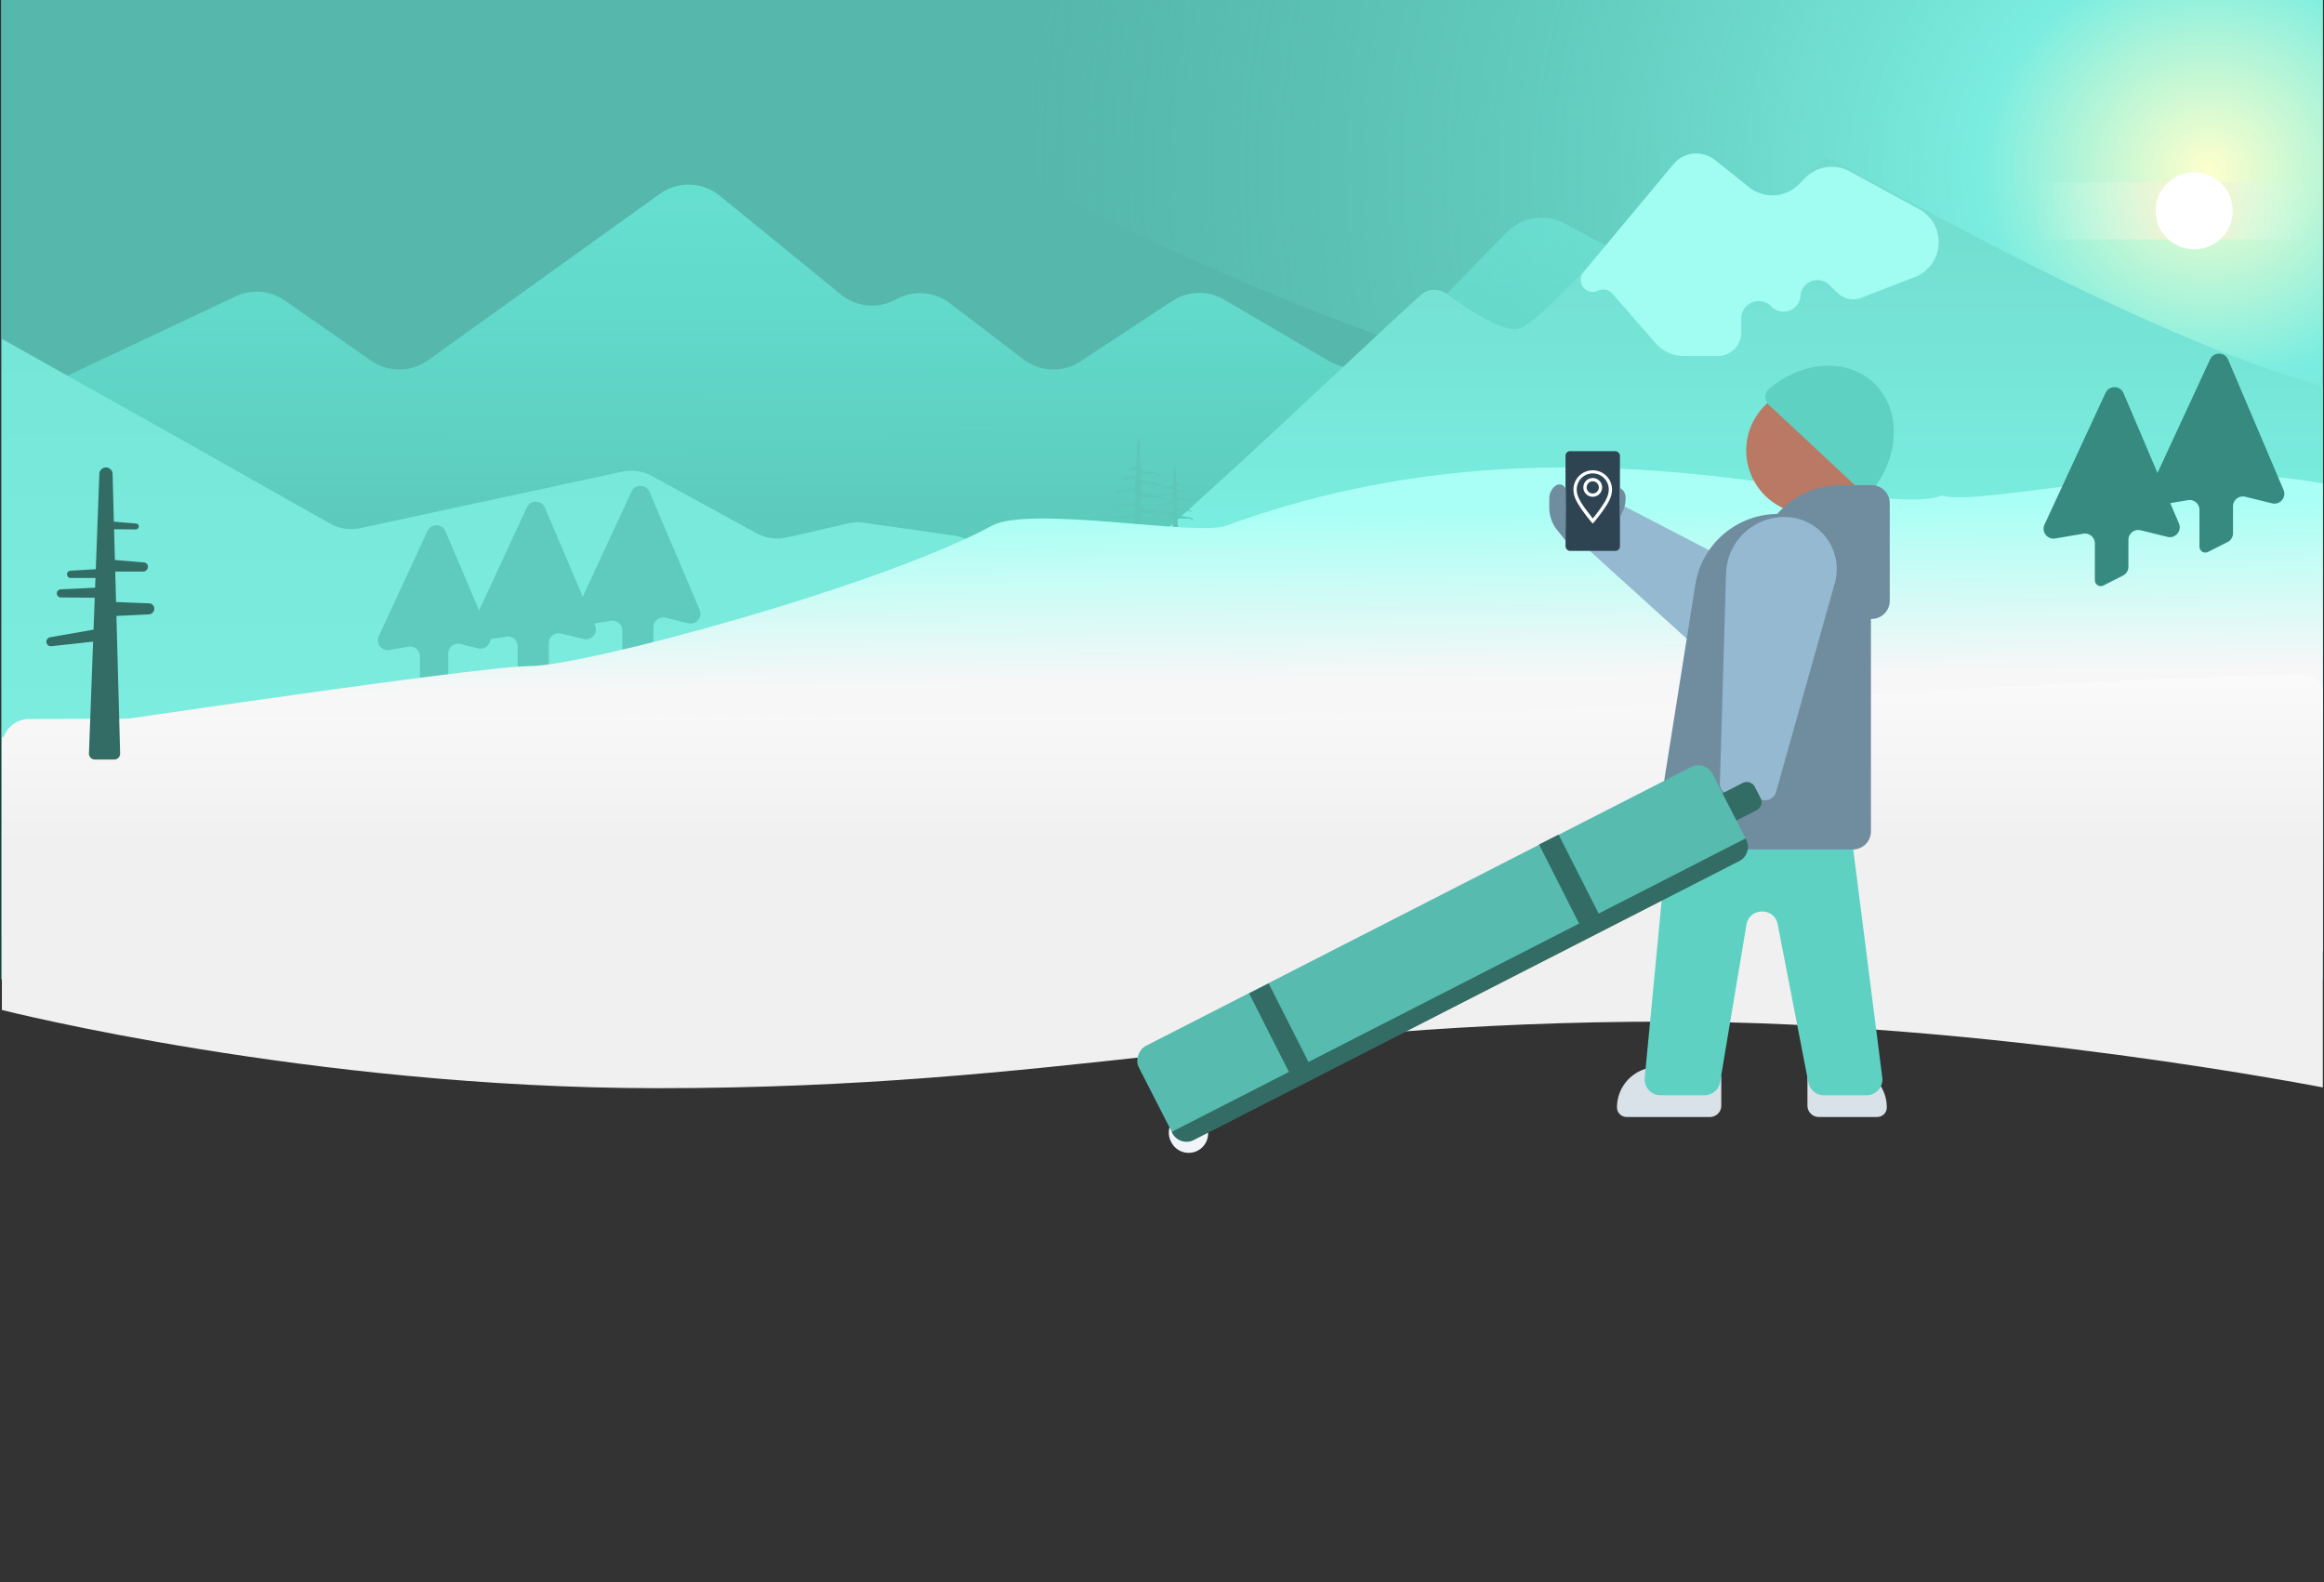 <svg xmlns="http://www.w3.org/2000/svg" width="100%" height="100%" viewBox="0 0 1025 698" fill="none" xmlns:v="https://vecta.io/nano"><rect x="0" y="0" width="1025" height="698" fill="#333333" stroke="none"/><g clip-path="url(#H)"><path d="M.477-18H1026.48v450H.477V-18z" fill="#56b8ac"/><path d="M188.801 158.91l102.203-73.368c7.985-5.733 18.822-5.4 26.441.812l53.406 43.542a21.76 21.76 0 0 0 23.887 2.39l.884-.465c7.496-3.946 16.602-3.182 23.337 1.957l32.432 24.749a21.76 21.76 0 0 0 25.164.879l40.448-26.617a21.76 21.76 0 0 1 22.975-.59l46.12 27.062c8.636 5.068 19.616 3.588 26.602-3.585l51.691-53.075c6.814-6.996 17.455-8.596 26.025-3.913L838.114 179.4a21.76 21.76 0 0 1 11.326 19.095v102.009c0 11.969-9.667 21.692-21.637 21.76l-804.456 4.621c-12.067.07-21.886-9.693-21.886-21.76v-112.24a21.76 21.76 0 0 1 12.472-19.678l89.977-42.475a21.76 21.76 0 0 1 21.739 1.831l38.012 26.517c7.568 5.279 17.644 5.211 25.14-.17z" fill="url(#A)"/><path d="M1026.32 74.531c0-50.073 0 2.326 0-76.531H632.561 466.749c-10.633 10.709-19.272 76.792-19.272 76.792s235.519 141.591 526.047 141.591c20.026 0 37.546 2.063 52.796 0 0 0 0 114.081 0-141.852z" fill="url(#B)"/><path transform="matrix(1 0 0 -1 898.477 105.588)" fill="url(#C)" d="M0 0h120.24v25.181H0z"/><path d="M804.76 69.376c-2.155 1.457-19.938 21.098-21.285 22.023s-12.127-10.244-14.549-10.04c-1.264.107-4.164-1.969-7.461-4.776-7.967-6.784-20.501-6.203-27.144 1.883-20.177 24.561-57.202 66.803-65.859 66.803-7.832 0-22.125-9.59-30.186-15.495-3.542-2.596-8.275-2.65-11.547.279-28.383 25.41-139.233 132.344-149.593 132.344-11.211 0-395.579 66.598-402.694 67.831-.222.039-.177.034-.396.084-4.122.944-50.079 12.07-62.931 41.719-3.633 8.38 4.083 16.092 13.217 16.092h985.348c9.13 0 16.53-7.405 16.53-16.539V170.855C938.92 147.234 806.915 67.919 804.76 69.376z" fill="url(#D)"/><path d="M287.568 209.991l46.101 25.203a19.15 19.15 0 0 0 13.47 1.862l26.904-6.175a19.15 19.15 0 0 1 6.972-.296l39.691 5.628c9.85 1.397 16.99 10.102 16.432 20.034l-3.656 65.074c-.57 10.143-8.961 18.075-19.12 18.075H.832V149.484l75.711 42.491 68.973 38.936c4.083 2.304 8.868 3.031 13.451 2.043l115.378-24.88a19.15 19.15 0 0 1 13.223 1.917z" fill="url(#E)"/><path d="M698.412 120.016l39.447-47.336c4.975-5.942 12.891-6.631 18.945-1.794l14.58 11.648a16.54 16.54 0 0 0 22.138-1.349l2.594-2.649a16.54 16.54 0 0 1 19.739-2.944l30.586 16.696c12.349 6.741 11.176 24.843-1.94 29.934l-23.508 9.125a9.94 9.94 0 0 1-10.459-2.076l-3.823-3.648c-4.579-4.37-12.177-1.416-12.602 4.899-.427 6.35-8.096 9.287-12.656 4.847l-.38-.37c-4.887-4.757-13.089-1.295-13.089 5.525v6.19c0 5.701-4.622 10.323-10.324 10.323h-15.007a16.54 16.54 0 0 1-12.462-5.666l-19.053-21.84c-1.57-1.8-4.152-2.325-6.302-1.282-5.146 2.498-10.091-3.843-6.424-8.234z" fill="#a1fcf1"/><circle cx="16.997" cy="16.997" r="16.997" transform="matrix(1 0 0 -1 950.727 109.995)" fill="#fff"/><g fill="#5dc7ba"><path d="M503.421 206.648l-.355-3.014c-.217-.201-.296-1.486-.296-1.486s.118-1.809 0-2.271v-2.388-1.515l-.355-2.588-.852 3.056v1.486l-.379 5.103c-.199.505-.083 1.136 0 1.388-.094.346-.326 1.077-.497 1.234s-.457.327-.58.392l-1.881.603-.828.631c.213-.098 1.254-.252 1.538-.252h1.964v2.972h-.793l-.84-.253-3.642.81-.591.831h.447c.639-.089 2.049-.314 2.579-.505s1.973.079 2.627.238v3.561c-.193.145-.814.497-1.751.743s-1.558.299-1.751.295c-1.081.079-3.285.277-3.455.434s-2.143 1.268-2.569 1.599l1.773-.189.594-.218c.139 0 .716-.35.981-.35s1.552-.239 1.552-.239l3.538-.252h1.088v1.92 1.725c-.028.505.059 1.036 0 1.138l-.828.544h-.923c-.237.052-1.025.194-2.284.351l-2.709.392c-.545.056-1.503.687-1.704.687-.161 0-.872.654-1.207.982.552-.145 2.295-.729 2.295-.729l1.642-.253c.556 0 1.93-.143 2.1-.143.213 0 1.914.143 2.743.143.662 0 .717.168.662.253v.729 2.565c-.457.066-2.078-.034-2.248 0-.213.042-1.29.098-2.165.393s-1.657.252-2.533.35c-.7.079-2.055.575-2.804.841l-.744.982 3.087-.982h4.331 2.461c.248 0 .493.723.493.723l-.245 3.217-.248 1.584-.592 5.426h4.769l-.355-4.585-.375-2.425-.066-.881-.174-3.9c.501-.425 1.642-1.276 2.2-1.276.699 0 1.622-.294 2.201-.294s1.697-.308 1.697-.308 1.325.233 1.64 0l3.727.602-1.289-.602c-.497 0-1.681-.687-2.438-.687-.946 0-1.219-.353-2.781-.353h-2.094c-.331 0-1.866-.143-2.863-.39v-4.094c.165-.21.355-.631.97-.631h2.852 2.276c.911 0 2.324.32 3.135.759.375.203 1.595.695 1.595.695l-1.914-1.641c-.481-.066-1.784-.412-2.134-.569-.438-.196-.261.069-1.823-.338s-1.805-.546-2.313-.546c-.407 0-1.544-.533-2.029-.533l-.414-1.388v-2.602c.004.179.373-.152.958.042.804 0 .58.062 2.663.258l3.538.394c1.396.182.982.168 1.443.168.369 0 .727.117.759 0-.249-.107-.974-.684-1.078-.729-.213-.091-.769.076-1.042-.139-.122.043-.399-.161-.835-.262-.544-.126-1.21-.379-1.21-.379s-.617-.243-1.256-.243-.331-.041-1.278-.223l-1.361-.294c-.319-.099-.777-.186-1.037-.256-.208-.056-.11-.126-.11-.305v-1.977c.252-.075 1.043-.224 1.147-.224h.698.888l1.869-.337c.344 0 1.255 0 1.823.337s1.207.224 1.396.224h.509l-1.243-.561-.662-.224c-.339-.108-1.12-.328-1.527-.351l-2.165-.224c-1.124-.098-1.692-.224-2.118-.322-.341-.079-.552-.753-.615-1.08z"/><path d="M517.188 213.801l.246-2.064c.15-.138.205-1.018.205-1.018s-.082-1.239 0-1.556v-1.635-1.038l.245-1.773.59 2.094v1.017l.262 3.496c.138.345.058.778 0 .95.066.237.226.738.344.845a2.28 2.28 0 0 0 .402.269l1.302.413.574.432c-.148-.067-.869-.173-1.065-.173h-1.36v2.036h.549l.581-.173 2.522.555.409.569h-.309c-.443-.061-1.419-.215-1.786-.346s-1.365.054-1.819.163v2.439c.134.1.564.34 1.213.509s1.078.205 1.212.202c.748.054 2.274.19 2.392.298s1.483.868 1.778 1.095l-1.227-.13-.412-.149c-.095 0-.495-.24-.678-.24s-1.075-.164-1.075-.164l-2.449-.172h-.754v1.315 1.181c.02.346-.041.71 0 .78l.574.372h.639c.164.036.709.133 1.581.241l1.876.268c.377.039 1.04.471 1.179.471.112 0 .604.448.836.672-.382-.099-1.589-.499-1.589-.499l-1.137-.173c-.385 0-1.336-.098-1.454-.098-.147 0-1.325.098-1.898.098-.459 0-.497.115-.459.173v.499 1.757c.317.045 1.438-.023 1.556 0 .148.029.893.068 1.499.269s1.147.173 1.753.24c.485.054 1.424.394 1.942.576l.515.673-2.137-.673h-2.998-1.704c-.172 0-.341.495-.341.495l.169 2.204.172 1.085.409 3.716h-3.301l.246-3.14.26-1.661.045-.604.121-2.671c-.347-.291-1.137-.874-1.524-.874-.483 0-1.122-.201-1.524-.201s-1.174-.211-1.174-.211-.917.16-1.136 0l-2.58.412.893-.412c.344 0 1.163-.471 1.687-.471.656 0 .844-.241 1.925-.241h1.45c.23 0 1.292-.098 1.983-.268v-2.804c-.115-.144-.246-.432-.672-.432h-1.974-1.576c-.631 0-1.609.219-2.171.52-.259.139-1.103.476-1.103.476l1.324-1.124c.333-.045 1.235-.282 1.478-.389.303-.135.18.047 1.261-.232s1.25-.374 1.602-.374c.282 0 1.069-.365 1.405-.365l.287-.951v-1.782c-.003.122-.259-.105-.664.028-.557 0-.401.043-1.843.177l-2.449.27c-.967.125-.68.116-1 .116-.255 0-.503.08-.525 0 .172-.074.674-.469.746-.5.148-.063.533.052.721-.095.085.029.277-.111.578-.18.377-.086.838-.259.838-.259s.427-.167.87-.167.229-.028.884-.153l.942-.201c.222-.067.539-.127.719-.175.144-.038.076-.086.076-.209v-1.354a7.06 7.06 0 0 0-.795-.154h-.483-.614l-1.295-.23c-.237 0-.868 0-1.261.23s-.836.154-.967.154h-.352l.86-.384.459-.154c.235-.074.775-.225 1.057-.24l1.499-.154c.778-.067 1.171-.153 1.466-.22.236-.054.382-.516.426-.74z"/></g><g fill="#5fcbbe"><path d="M167.077 280.565l21.457-46.323c1.585-3.423 6.478-3.345 7.954.127l19.424 45.689c1.402 3.299-1.562 6.784-5.043 5.929l-7.789-1.912c-2.742-.673-5.39 1.403-5.39 4.227v8.697a4.35 4.35 0 0 1-2.387 3.883l-3.757 1.901c-2.895 1.465-6.317-.639-6.317-3.884v-9.34c0-2.693-2.421-4.739-5.076-4.291l-8.402 1.418c-3.453.583-6.145-2.943-4.674-6.121z"/><path d="M207.988 276.462l24.394-52.666c1.585-3.423 6.478-3.345 7.954.127l22.12 52.032c1.403 3.299-1.561 6.784-5.043 5.929l-9.975-2.449c-2.743-.673-5.39 1.403-5.39 4.227v10.408c0 1.641-.923 3.143-2.388 3.884l-5.017 2.538c-2.895 1.464-6.317-.639-6.317-3.884v-11.521c0-2.693-2.421-4.74-5.076-4.292l-10.589 1.788c-3.453.583-6.145-2.944-4.673-6.121z"/><path d="M254.12 269.499l24.395-52.666c1.585-3.423 6.478-3.345 7.954.127l22.12 52.031c1.402 3.3-1.562 6.785-5.043 5.93l-9.976-2.449c-2.742-.674-5.39 1.403-5.39 4.226v10.409a4.35 4.35 0 0 1-2.387 3.883l-5.017 2.538c-2.895 1.465-6.317-.639-6.317-3.883v-11.521c0-2.693-2.421-4.74-5.077-4.292l-10.588 1.787c-3.453.583-6.145-2.943-4.674-6.12z"/></g><path d="M856.611 218.572c-33.403 11.93-163.016-42.56-315.891 13.321-13.02 4.76-86.384-9.12-103.26 0-49.795 26.911-179.787 61.927-203.898 61.927S.834 325.27.834 325.27v87.703l1025.386 6.484V213.605c-65.783-13.293-152.576 10.317-169.609 4.967z" fill="url(#F)"/><path d="M1026.21 309.281c0-6.873-5.73-12.386-12.6-12.164-179.867 5.814-265.511 17.761-450.648 17.761l-550.241 2.298c-6.7.041-11.891 5.483-11.891 12.183v10.769V445.5S136.973 480 289.973 480c178.481 0 267.02-29.367 445.5-29.367 142.439 0 290.737 29.367 290.737 29.367V309.281z" fill="url(#G)"/><g fill="#368a80"><path d="M901.734 231.393l26.903-58.082c1.585-3.423 6.478-3.345 7.954.127l24.422 57.448c1.403 3.299-1.561 6.784-5.043 5.929l-11.843-2.908c-2.742-.673-5.39 1.403-5.39 4.227v11.87a4.35 4.35 0 0 1-2.387 3.883l-8.62 4.361c-1.737.879-3.79-.383-3.79-2.33v-16.215c0-2.694-2.421-4.74-5.077-4.292l-12.456 2.103c-3.453.582-6.145-2.944-4.673-6.121z"/><path d="M947.866 216.595l26.903-58.081c1.586-3.424 6.479-3.346 7.955.126l24.426 57.448c1.4 3.299-1.57 6.784-5.05 5.93l-11.84-2.908c-2.742-.673-5.39 1.403-5.39 4.227v11.869a4.35 4.35 0 0 1-2.387 3.884l-8.62 4.361c-1.737.879-3.79-.383-3.79-2.33v-16.216c0-2.693-2.421-4.74-5.077-4.291l-12.456 2.102c-3.453.583-6.145-2.943-4.674-6.121z"/></g><g fill="#326c65"><path d="M43.816 209.011a2.92 2.92 0 0 1 2.919-2.813 2.92 2.92 0 0 1 2.92 2.842l3.332 123.302a2.61 2.61 0 0 1-2.61 2.682h-8.534a2.61 2.61 0 0 1-2.61-2.708l4.582-123.305z"/><path d="M29.559 253.343a1.6 1.6 0 0 1 1.506-1.598l17.148-1.021c1.213-.072 2.237.893 2.237 2.108 0 1.166-.945 2.112-2.111 2.112H31.159a1.6 1.6 0 0 1-1.601-1.601z"/><path d="M65.236 250.279c-.153 1.051-1.092 1.858-2.159 1.857l-14.105-.011c-1.547-.001-2.684-1.309-2.462-2.832.209-1.437 1.553-2.504 3-2.382l13.984 1.175c1.124.095 1.904 1.076 1.741 2.193zm-4.039-17.928c-.099.681-.711 1.201-1.401 1.193l-10.982-.13a1.59 1.59 0 0 1-1.58-1.84 1.84 1.84 0 0 1 1.949-1.547l10.896.916a1.22 1.22 0 0 1 1.118 1.408zm6.851 36.314c-.085 1.266-1.125 2.285-2.396 2.345l-16.127.767a3.04 3.04 0 0 1-3.2-3.254 3.25 3.25 0 0 1 3.348-3.013l16.094.62c1.35.052 2.371 1.187 2.281 2.535zm-47.586 14.609c-.105-1.046.62-2.001 1.656-2.182l19.423-3.386a2.59 2.59 0 0 1 3.027 2.296c.144 1.438-.904 2.732-2.34 2.889l-19.587 2.148a1.97 1.97 0 0 1-2.179-1.765zm4.598-21.541c.015-.944.765-1.718 1.708-1.763l20.038-.961c1.353-.065 2.474 1.021 2.452 2.375-.021 1.301-1.092 2.345-2.393 2.333l-20.052-.186c-.984-.009-1.769-.814-1.753-1.798z"/></g></g><path d="M713.176 488.471c0-9.813 7.955-17.769 17.769-17.769h23.231a5 5 0 0 1 5 5v12a5 5 0 0 1-5 5h-36.769a4.23 4.23 0 0 1-4.231-4.231zm119 0c0-9.813-7.956-17.769-17.769-17.769h-12.231a5 5 0 0 0-5 5v12a5 5 0 0 0 5 5h25.769a4.23 4.23 0 0 0 4.231-4.231z" fill="#d9e2e9"/><path d="M737.57 348.037a7 7 0 0 1 6.968-6.335h62.471a7 7 0 0 1 6.944 6.117l16.22 127.423c.532 4.183-2.728 7.884-6.944 7.884h-18.781a7 7 0 0 1-6.872-5.667l-13.525-69.729c-1.485-7.655-12.488-7.514-13.776.177l-11.621 69.375a7 7 0 0 1-6.904 5.844h-19.374c-4.129 0-7.361-3.555-6.969-7.665l12.163-127.424z" fill="#5fd1c3"/><path d="M710.597 225.022a5 5 0 0 1 6.311-1.45l79.643 41.323c2.743 1.424 3.551 4.97 1.696 7.441l-22.89 30.483a5 5 0 0 1-7.355.704l-65.84-59.616a5 5 0 0 1-.653-6.694l9.088-12.191z" fill="#95b9d0"/><path d="M747.722 257.9c2.853-17.97 18.348-31.198 36.542-31.198h32.912a8 8 0 0 1 8 8v132a8 8 0 0 1-8 8h-78.63c-4.918 0-8.672-4.397-7.901-9.254L747.722 257.9z" fill="#708da0"/><circle cx="798.176" cy="198.702" r="28" fill="#b97965"/><path d="M826.343 168.811c11.94 11.149 11.782 31.08.306 46.352-1.659 2.208-4.85 2.303-6.868.419l-39.65-37.023c-2.018-1.885-2.141-5.075-.052-6.881 14.451-12.495 34.325-14.016 46.264-2.867z" fill="#5fd1c3"/><path d="M775.314 244.755C778.356 226.989 793.758 214 811.783 214h13.694a8 8 0 0 1 8 8v43a8 8 0 0 1-8 8h-45.514c-4.958 0-8.722-4.464-7.885-9.35l3.236-18.895z" fill="#708da0"/><path d="M762.766 350.513a5 5 0 0 1-4.204-5.084l2.721-92.491c.436-14.822 13.326-26.18 28.085-24.748 14.218 1.38 23.728 15.281 19.862 29.032l-25.895 92.112a5 5 0 0 1-5.607 3.583l-14.962-2.404z" fill="#95b9d0"/><path d="M528.291 507.516a8.59 8.59 0 0 1-11.615-3.553l-.169-.317a8.59 8.59 0 0 1 3.553-11.615 8.59 8.59 0 0 1 11.615 3.553l.169.317a8.59 8.59 0 0 1-3.553 11.615z" fill="#f1f4f8"/><path d="M768.599 345.369a4 4 0 0 1 5.382 1.74l2.5 4.887a4 4 0 0 1-1.74 5.383l-9.056 4.631-6.142-12.01 9.056-4.631z" fill="#326c65"/><rect x="752.129" y="335.136" width="46.387" height="284.243" rx="7" transform="rotate(62.914 752.129 335.136)" fill="#58bbaf"/><g fill="#326c65"><path d="M769.871 369.837l.287.561c1.76 3.442.397 7.66-3.045 9.42L526.51 502.868a7 7 0 0 1-9.419-3.045l-.287-.562 253.067-129.424z"/><use href="#I"/><use href="#I" x="127.883" y="-65.665"/></g><rect x="690.477" y="199" width="24" height="44" rx="2" fill="#2e4453"/><path d="M702.478 210.854a4.14 4.14 0 0 0-2.299.697c-.681.455-1.211 1.101-1.524 1.857s-.395 1.588-.236 2.391a4.14 4.14 0 0 0 3.252 3.252c.803.159 1.635.077 2.391-.236s1.402-.843 1.857-1.524a4.14 4.14 0 0 0 .698-2.299c0-1.098-.436-2.15-1.213-2.926a4.14 4.14 0 0 0-2.926-1.212zm0 6.832a2.69 2.69 0 0 1-1.496-.454 2.7 2.7 0 0 1-.993-1.209c-.204-.492-.257-1.034-.153-1.557a2.7 2.7 0 0 1 .737-1.379c.377-.377.857-.633 1.38-.737a2.69 2.69 0 0 1 1.556.153c.492.204.913.549 1.209.992s.454.964.454 1.497c-.002.713-.287 1.396-.792 1.9s-1.189.787-1.902.787v.007zm-.001-10.242c-2.25.002-4.407.894-6.002 2.482a8.51 8.51 0 0 0-2.506 5.99c0 3.373 1.892 6.197 3.279 8.255l.252.376c1.38 1.999 2.86 3.928 4.435 5.777l.549.643.549-.643c1.574-1.85 3.054-3.778 4.434-5.777l.253-.383c1.379-2.059 3.272-4.875 3.272-8.248-.012-2.251-.914-4.406-2.51-5.993a8.51 8.51 0 0 0-6.005-2.479zm4.037 15.889l-.26.383c-1.242 1.863-2.889 3.951-3.777 4.983l-3.778-4.983-.252-.383c-1.279-1.906-3.034-4.514-3.034-7.446 0-.927.183-1.846.538-2.703a7.05 7.05 0 0 1 1.531-2.291c.656-.656 1.435-1.177 2.292-1.532a7.06 7.06 0 0 1 5.406 0c.857.355 1.635.876 2.291 1.532a7.05 7.05 0 0 1 1.531 2.291c.355.857.538 1.776.538 2.703 0 2.961-1.748 5.568-3.026 7.446z" fill="#fff"/><path d="M683.296 223.735a15.99 15.99 0 0 0 3.552 10.167l3.601 4.46.209-15.042-.078-6.91c-.026-2.248-2.578-3.531-4.398-2.21-1.781 1.292-2.842 3.355-2.857 5.555l-.029 3.98zm33.666-3.643a13.27 13.27 0 0 1-1.585 6.23l-.903 1.678.05-7.795-.001-4.923a4.64 4.64 0 0 1 2.442 4.107l-.003.703z" fill="#708da0"/><defs><linearGradient id="A" x1="425.712" y1="11.855" x2="425.611" y2="327.011" href="#J"><stop stop-color="#68e6d6"/><stop offset="1" stop-color="#6cfceb" stop-opacity="0"/></linearGradient><radialGradient id="B" cx="0" cy="0" r="1" gradientTransform="translate(973.524 74.792) rotate(-90) scale(497.716 526.047)" href="#J"><stop stop-color="#feffcc"/><stop offset=".188" stop-color="#7bede0"/><stop offset="1" stop-color="#5ec7bb" stop-opacity="0"/></radialGradient><linearGradient id="C" x1="120.24" y1="7.878" x2="-1.889" y2="7.878" href="#J"><stop stop-color="#c5fff8" stop-opacity="0"/><stop offset=".401" stop-color="#fff0cb"/><stop offset="1" stop-color="#c5fff8" stop-opacity="0"/></linearGradient><linearGradient id="D" x1="471.478" y1="62.575" x2="471.478" y2="281.666" href="#J"><stop stop-color="#71dacd"/><stop offset="1" stop-color="#7cf3e5"/></linearGradient><linearGradient id="E" x1="219.478" y1="149.484" x2="219.478" y2="372.968" href="#J"><stop stop-color="#76e6d8"/><stop offset="1" stop-color="#7deee0"/></linearGradient><linearGradient id="F" x1="488.904" y1="227.381" x2="489.847" y2="301.314" href="#J"><stop stop-color="#a9fff5"/><stop offset="1" stop-color="#f7f7f7"/></linearGradient><linearGradient id="G" x1="513.523" y1="264.377" x2="513.523" y2="371.817" href="#J"><stop stop-color="#fff"/><stop offset="1" stop-color="#f0f0f0"/></linearGradient><clipPath id="H"><path fill="#fff" transform="translate(.477 -2)" d="M0 0h1024v700H0z"/></clipPath><path id="I" d="M571.898 479.567l-20.981-41.39 8.628-4.373 20.981 41.389-8.628 4.374z"/><linearGradient id="J" gradientUnits="userSpaceOnUse"/></defs></svg>

